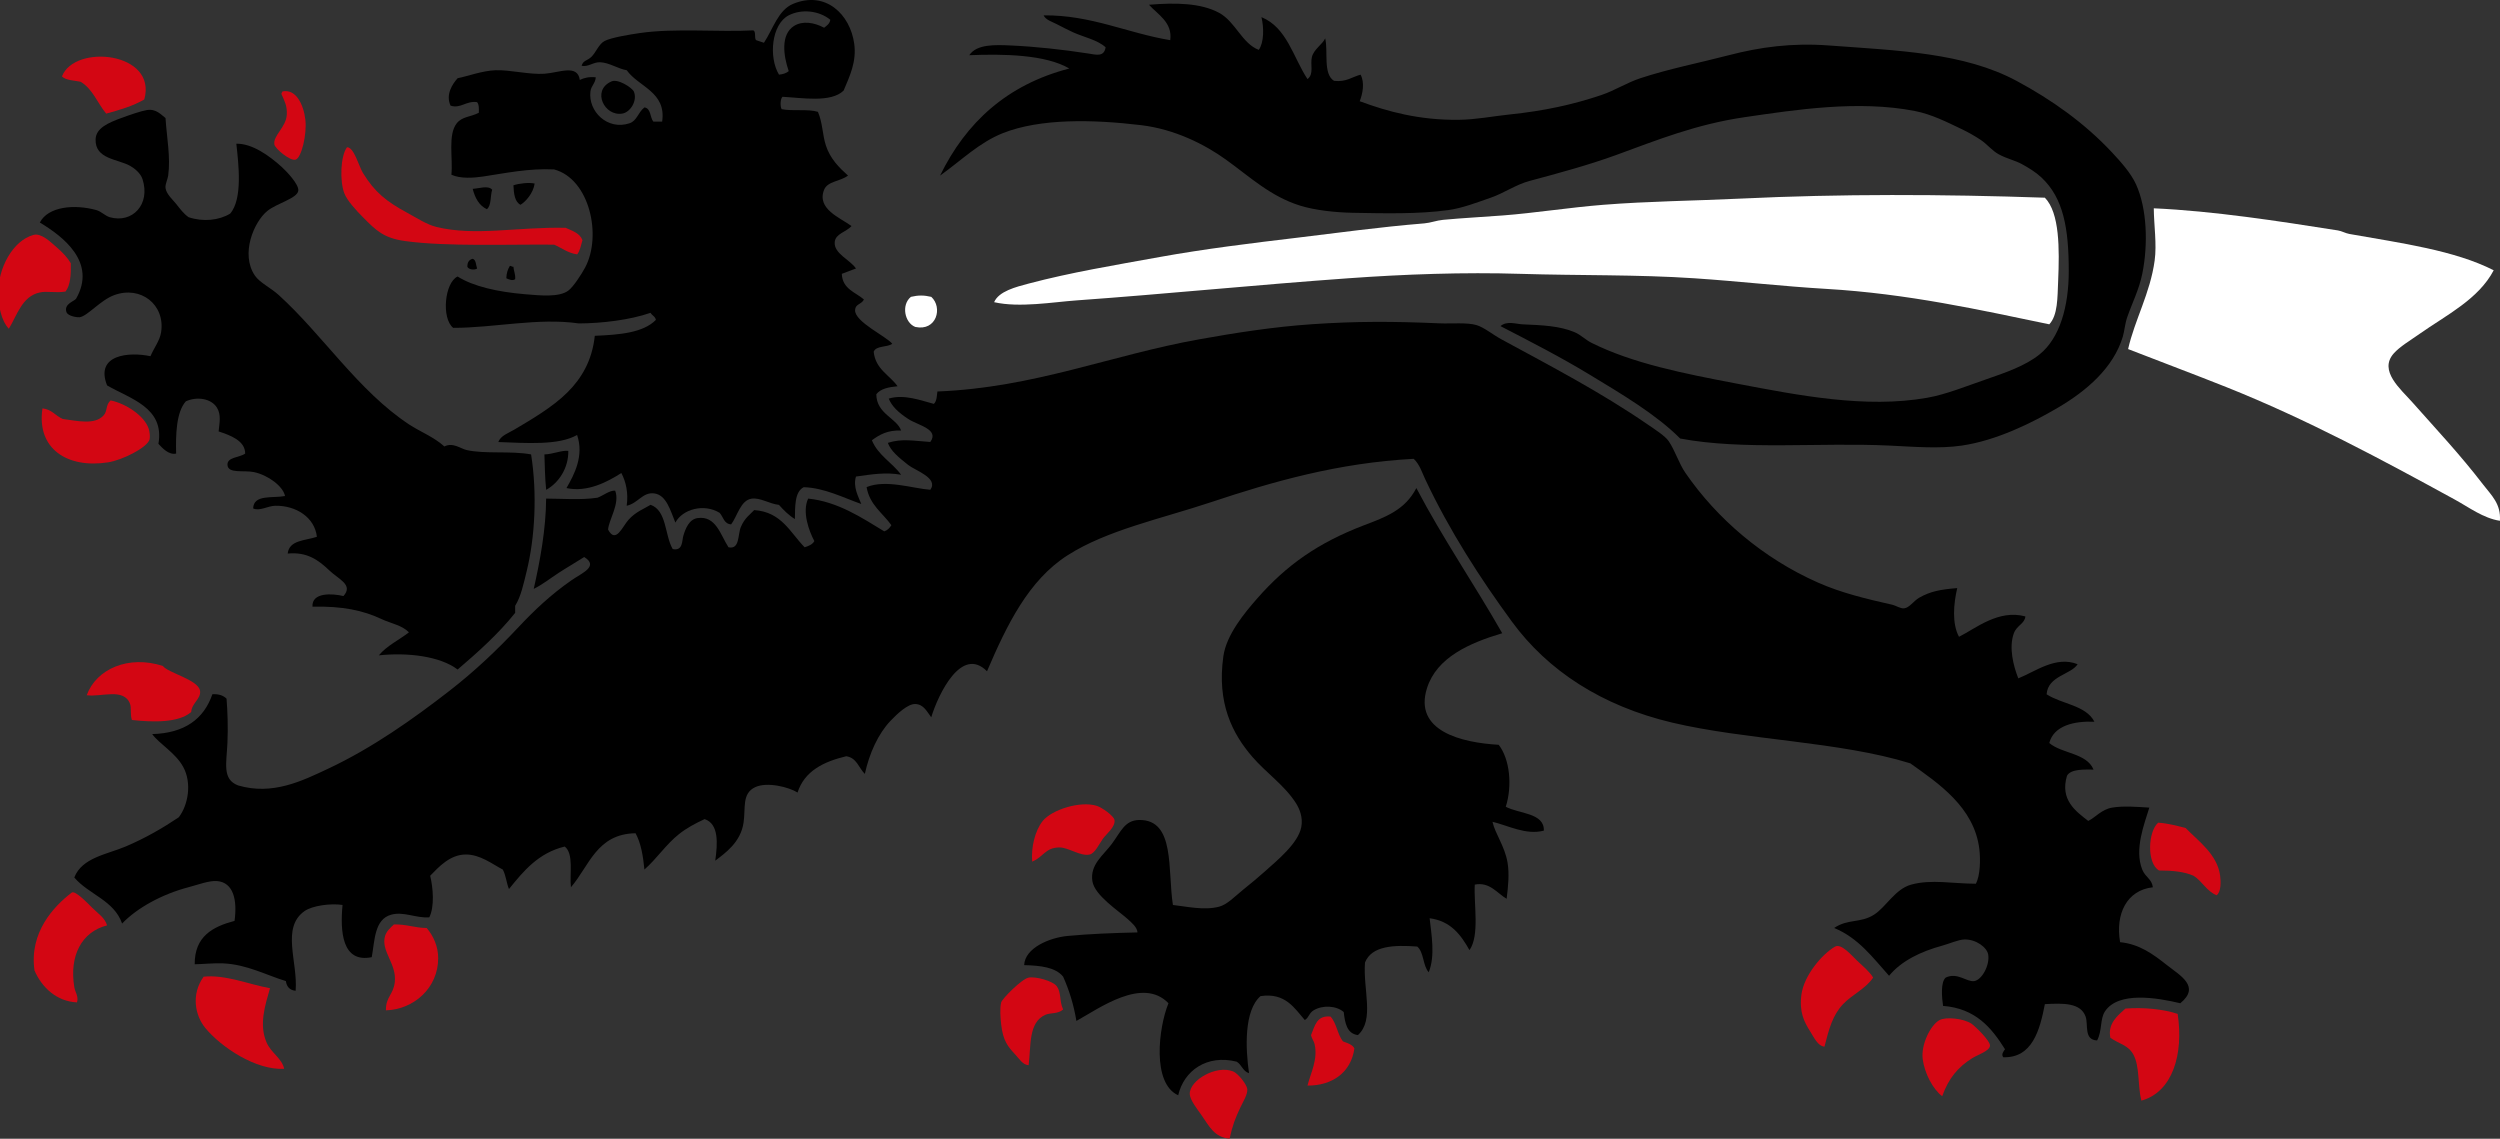 <?xml version="1.0" encoding="utf-8"?>
<!-- Generator: Adobe Illustrator 15.1.0, SVG Export Plug-In . SVG Version: 6.00 Build 0)  -->
<!DOCTYPE svg PUBLIC "-//W3C//DTD SVG 1.1//EN" "http://www.w3.org/Graphics/SVG/1.1/DTD/svg11.dtd">
<svg version="1.1" id="Calque_1" xmlns="http://www.w3.org/2000/svg" xmlns:xlink="http://www.w3.org/1999/xlink" x="0px" y="0px"
	 width="134.385px" height="61.21px" viewBox="0 0 134.385 61.21" enable-background="new 0 0 134.385 61.21" xml:space="preserve">
<rect x="0" y="0" width="134.385" height="61.21" fill="#333333" stroke="none"/>
<g>
	<path fill-rule="evenodd" clip-rule="evenodd" fill="#FFFFFF" d="M109.92,10.627c0.797,0.815,0.787,2.745,0.714,4.474
		c-0.039,0.913-0.017,1.839-0.476,2.332c-3.733-0.772-7.596-1.646-11.991-1.904c-2.319-0.136-4.662-0.408-7.09-0.57
		c-3.068-0.206-6.196-0.141-9.327-0.238c-3.074-0.096-6.265,0.021-9.279,0.238c-4.961,0.354-9.739,0.84-14.608,1.189
		c-1.271,0.091-3.065,0.405-4.425,0.096c0.251-0.588,1.168-0.818,1.855-1c2.271-0.602,4.616-0.987,7.043-1.428
		c2.399-0.434,4.95-0.747,7.471-1.047c2.17-0.259,4.274-0.558,6.757-0.762c0.335-0.027,0.661-0.158,1-0.189
		c1.081-0.101,2.137-0.154,3.235-0.238c1.634-0.123,3.581-0.428,5.378-0.571c2.445-0.194,4.883-0.214,7.375-0.333
		C98.955,10.418,104.376,10.437,109.92,10.627z"/>
	<path fill-rule="evenodd" clip-rule="evenodd" fill="#FFFFFF" d="M134.046,14.529c-0.817,1.559-2.543,2.404-3.997,3.426
		c-0.483,0.34-1.058,0.681-1.38,1.048c-0.816,0.927,0.372,1.908,1,2.617c1.334,1.505,2.557,2.8,3.807,4.425
		c0.448,0.582,0.97,1.04,0.904,1.951c-0.901-0.144-1.644-0.714-2.427-1.143c-3.889-2.128-7.947-4.316-12.277-6.044
		c-1.725-0.688-3.494-1.347-5.282-2.045c0.351-1.561,1.189-3.006,1.427-4.759c0.121-0.879-0.039-1.892-0.047-2.808
		c3.209,0.146,6.645,0.677,9.897,1.189c0.21,0.033,0.406,0.153,0.618,0.19C129.098,13.073,131.946,13.458,134.046,14.529z"/>
	<path fill-rule="evenodd" clip-rule="evenodd" fill="#FFFFFF" d="M50.059,15.957c0.628,0.567,0.29,1.862-0.857,1.618
		c-0.575-0.22-0.767-1.188-0.238-1.618C49.359,15.864,49.664,15.864,50.059,15.957z"/>
	<g>
		<path fill-rule="evenodd" clip-rule="evenodd" d="M30.549,24.236c0.015,0.921-0.506,1.714-1.19,2.095
			c-0.066-0.572-0.078-1.441-0.095-1.904C29.719,24.416,30.198,24.194,30.549,24.236z"/>
		<g>
			<path fill-rule="evenodd" clip-rule="evenodd" d="M42.064,5.203c-0.122,0.102-0.134,0.508-0.048,0.665
				c0.579,0.12,1.42-0.023,1.951,0.144c0.253,0.583,0.241,1.235,0.428,1.809c0.233,0.713,0.706,1.185,1.189,1.617
				c-0.42,0.32-1.101,0.298-1.285,0.762c-0.411,1.035,0.869,1.507,1.475,1.951c-0.29,0.325-0.86,0.404-0.904,0.856
				c-0.062,0.626,0.84,0.959,1.142,1.428c-0.264,0.086-0.501,0.197-0.762,0.285c0.034,0.822,0.733,0.98,1.19,1.38
				c-0.149,0.284-0.463,0.228-0.476,0.571c-0.023,0.633,1.691,1.415,1.999,1.809c-0.274,0.201-0.866,0.086-0.999,0.428
				c0.1,0.947,0.85,1.244,1.284,1.855c-0.478,0.045-0.916,0.131-1.142,0.428c0.004,1.061,1.099,1.28,1.332,1.952
				c-0.728-0.03-1.168,0.227-1.57,0.523c0.329,0.812,1.09,1.193,1.57,1.855c-0.822-0.151-1.624-0.018-2.427,0.096
				c-0.168,0.569,0.13,1.071,0.286,1.475c-0.964-0.338-1.984-0.87-3.093-0.903c-0.508,0.246-0.46,1.105-0.476,1.713
				c-0.334-0.205-0.601-0.479-0.856-0.762c-0.526-0.061-1.014-0.404-1.476-0.334c-0.592,0.091-0.766,0.953-1.094,1.381
				c-0.389-0.023-0.421-0.405-0.619-0.619c-0.848-0.521-1.997-0.194-2.379,0.523c-0.268-0.636-0.474-1.486-1.143-1.569
				c-0.619-0.077-0.87,0.537-1.475,0.665c0.1-0.684-0.039-1.293-0.286-1.76c-0.731,0.465-1.82,1.055-2.95,0.809
				c0.424-0.735,0.952-1.735,0.571-2.855c-0.995,0.574-2.745,0.431-4.235,0.381c0.125-0.347,0.548-0.482,0.856-0.666
				c0.945-0.56,2.059-1.208,2.855-1.999c0.741-0.734,1.334-1.693,1.475-3.046c1.326-0.055,2.599-0.16,3.284-0.855
				c-0.033-0.189-0.209-0.234-0.286-0.381c-1.117,0.388-2.628,0.566-3.854,0.571c-2.195-0.319-4.573,0.243-6.757,0.237
				c-0.641-0.521-0.457-2.434,0.238-2.76c0.842,0.535,2.166,0.83,3.616,0.952c0.84,0.07,1.83,0.175,2.332-0.19
				c0.271-0.197,0.712-0.881,0.904-1.237c0.92-1.715,0.247-4.774-1.666-5.281c-1.369-0.066-2.611,0.201-3.806,0.38
				c-0.523,0.078-1.223,0.129-1.713-0.095c0.089-0.896-0.198-2.142,0.285-2.761c0.293-0.375,0.743-0.337,1.189-0.57
				c0.009-0.231,0.011-0.455-0.095-0.572C25.05,5.41,24.761,5.854,24.22,5.679c-0.276-0.589,0.093-1.154,0.38-1.475
				c0.501-0.094,1.316-0.404,2.046-0.429c0.773-0.026,1.811,0.244,2.617,0.189c0.801-0.054,1.78-0.532,1.904,0.333
				c0.222-0.109,0.486-0.18,0.856-0.142c-0.011,0.315-0.249,0.456-0.285,0.761c-0.128,1.068,0.909,2.101,2.094,1.713
				c0.412-0.135,0.456-0.578,0.809-0.856c0.357,0.056,0.293,0.53,0.476,0.762c0.158,0,0.317,0,0.476,0
				c0.234-1.601-1.275-1.866-1.904-2.76c-0.468-0.075-0.927-0.406-1.427-0.429c-0.374-0.016-0.641,0.269-0.999,0.19
				c0.084-0.298,0.304-0.267,0.523-0.476c0.253-0.242,0.398-0.691,0.714-0.857c0.361-0.188,1.368-0.35,1.904-0.428
				c1.877-0.271,4.235-0.043,6.091-0.143c0.153,0.069,0.044,0.399,0.143,0.524C40.78,2.204,40.92,2.255,41.065,2.3
				c0.494-0.75,0.764-1.76,1.57-2.094c1.75-0.725,3.067,0.573,3.283,2.143c0.133,0.963-0.235,1.728-0.571,2.521
				C44.668,5.536,43.099,5.255,42.064,5.203z M42.397,0.824c-0.93,0.478-1.086,2.259-0.523,3.188
				c0.218-0.019,0.396-0.08,0.523-0.189c-0.282-0.816-0.447-1.965,0.285-2.428c0.455-0.287,1.078-0.194,1.618,0.096
				c0.14-0.113,0.299-0.208,0.333-0.428C44.02,0.564,43.085,0.472,42.397,0.824z"/>
			<path fill-rule="evenodd" clip-rule="evenodd" d="M67.665,2.681c0.285-0.405,0.279-1.193,0.143-1.76
				c1.375,0.56,1.705,2.164,2.475,3.33c0.366-0.279,0.134-0.775,0.238-1.189c0.105-0.418,0.575-0.684,0.713-1
				c0.17,0.682-0.127,1.92,0.476,2.284c0.663,0.075,0.963-0.211,1.427-0.333c0.228,0.426,0.116,1.017-0.047,1.428
				c1.505,0.561,3.214,1.025,5.33,0.999c0.928-0.011,1.838-0.194,2.712-0.285c1.861-0.192,3.416-0.53,4.949-1.047
				c0.73-0.247,1.374-0.667,2.094-0.903c1.55-0.51,3.151-0.82,4.758-1.238c1.68-0.437,3.387-0.671,5.377-0.523
				c3.717,0.275,7.254,0.383,10.088,1.903c1.892,1.016,3.657,2.267,5.139,3.854c0.474,0.509,1.009,1.105,1.285,1.713
				c0.585,1.29,0.658,3.207,0.333,4.807c-0.173,0.85-0.538,1.55-0.809,2.332c-0.123,0.354-0.145,0.736-0.238,1.047
				c-0.504,1.682-1.966,2.921-3.474,3.807c-1.436,0.843-3.317,1.771-5.187,2.046c-1.206,0.177-2.572,0.061-3.854,0
				c-3.784-0.181-7.894,0.259-11.277-0.381c-1.298-1.304-3.192-2.418-4.854-3.426c-1.562-0.948-3.21-1.793-4.806-2.616
				c0.346-0.299,0.834-0.112,1.19-0.096c1.057,0.046,1.991,0.08,2.807,0.428c0.322,0.137,0.582,0.41,0.904,0.57
				c2.207,1.099,4.914,1.64,7.804,2.189c3.316,0.63,6.932,1.345,10.231,0.761c1.026-0.181,2.117-0.63,3.188-0.998
				c1.036-0.357,2.096-0.723,2.854-1.333c1.091-0.878,1.57-2.582,1.57-4.473c0-2.3-0.282-3.933-1.475-5.044
				c-0.312-0.291-0.687-0.515-1.047-0.714c-0.353-0.195-0.803-0.287-1.237-0.523c-0.364-0.197-0.632-0.547-0.952-0.762
				c-0.345-0.232-0.709-0.436-1.095-0.618c-0.744-0.354-1.559-0.773-2.474-0.952c-3.034-0.59-6.403-0.066-9.137,0.333
				c-2.637,0.386-4.73,1.238-6.947,2.047c-1.454,0.528-3.039,0.957-4.616,1.38c-0.746,0.199-1.372,0.654-2.094,0.903
				c-0.736,0.255-1.524,0.562-2.284,0.666c-1.583,0.22-3.437,0.176-5.14,0.144c-0.953-0.019-2.024-0.139-2.807-0.381
				c-1.6-0.493-2.719-1.557-3.997-2.475c-1.144-0.822-2.757-1.639-4.568-1.855c-2.576-0.309-5.407-0.37-7.423,0.428
				c-1.279,0.507-2.234,1.468-3.379,2.284c1.389-2.846,3.587-4.884,6.947-5.757c-1.286-0.754-3.548-0.789-5.377-0.715
				c0.4-0.604,1.397-0.56,2.237-0.523c1.302,0.058,2.792,0.219,4.14,0.429c0.434,0.066,0.871,0.208,0.952-0.332
				c-0.448-0.405-1.16-0.536-1.761-0.811c-0.286-0.129-0.588-0.29-0.856-0.427c-0.271-0.14-0.605-0.232-0.714-0.478
				c2.55-0.026,4.503,0.954,6.805,1.334c0.133-0.96-0.678-1.384-1.143-1.904c1.429-0.119,2.784-0.095,3.76,0.429
				C66.41,1.158,66.754,2.334,67.665,2.681z"/>
			<path fill-rule="evenodd" clip-rule="evenodd" d="M32.833,4.394c0.348-0.21,1.15,0.327,1.237,0.523
				c0.21,0.479-0.178,1.116-0.619,1.189C32.492,6.268,31.805,4.878,32.833,4.394z"/>
			<path fill-rule="evenodd" clip-rule="evenodd" d="M8.897,6.345c0.065,1.02,0.28,2.119,0.144,3.093
				c-0.029,0.204-0.167,0.464-0.144,0.667c0.04,0.328,0.411,0.652,0.571,0.855c0.226,0.285,0.399,0.523,0.667,0.714
				c0.771,0.261,1.629,0.177,2.236-0.19c0.686-0.789,0.449-2.686,0.333-3.759c0.856-0.017,1.775,0.65,2.427,1.237
				c0.237,0.214,0.944,0.938,0.904,1.285c-0.048,0.419-1.144,0.672-1.666,1.094c-0.712,0.577-1.46,2.311-0.666,3.474
				c0.258,0.38,0.849,0.652,1.284,1.048c2.37,2.152,4.271,5.146,6.995,6.947c0.598,0.395,1.35,0.682,1.904,1.189
				c0.456-0.236,0.874,0.117,1.189,0.19c0.977,0.228,2.385,0.034,3.474,0.237c0.332,2.11,0.21,4.453-0.239,6.281
				c-0.164,0.672-0.309,1.365-0.618,1.856c0,0.126,0,0.253,0,0.381c-0.91,1.136-1.99,2.102-3.093,3.045
				c-0.954-0.72-2.683-0.925-4.235-0.762c0.431-0.521,1.082-0.82,1.618-1.237c-0.369-0.383-0.959-0.471-1.475-0.713
				c-0.986-0.465-2.094-0.702-3.711-0.666c-0.045-0.785,1.075-0.713,1.665-0.571c0.548-0.604-0.257-0.897-0.761-1.38
				c-0.595-0.57-1.212-1.004-2.236-0.904c0.083-0.742,0.963-0.688,1.57-0.904c-0.119-1.048-1.131-1.686-2.237-1.666
				c-0.415,0.009-0.831,0.305-1.189,0.144c0.023-0.771,1.047-0.539,1.713-0.667c-0.098-0.518-0.908-1.125-1.666-1.285
				c-0.55-0.115-1.393,0.097-1.427-0.381c-0.032-0.436,0.657-0.395,0.951-0.617c0.004-0.688-0.792-0.982-1.427-1.189
				c0.041-0.456,0.153-0.891-0.095-1.285c-0.31-0.492-1.073-0.603-1.666-0.334c-0.524,0.584-0.548,1.822-0.523,2.809
				c-0.393,0.084-0.729-0.282-0.952-0.523c0.345-1.965-1.545-2.428-2.76-3.141c-0.659-1.663,1.182-1.814,2.332-1.57
				c0.195-0.459,0.5-0.83,0.572-1.285c0.231-1.494-1.105-2.521-2.522-1.998c-0.745,0.274-1.417,1.114-1.855,1.189
				c-0.083,0.014-0.637-0.04-0.714-0.286c-0.139-0.439,0.429-0.572,0.523-0.714c1.116-1.958-0.7-3.34-1.951-4.092
				c0.449-0.866,1.862-0.996,3.045-0.667c0.25,0.071,0.474,0.312,0.713,0.381c1.209,0.346,2.202-0.681,1.761-2.046
				C7.56,9.317,7.242,9.054,6.994,8.915c-0.66-0.371-1.892-0.354-1.855-1.428c0.02-0.598,0.668-0.881,1.379-1.143
				c0.475-0.174,1.073-0.379,1.38-0.429C8.401,5.836,8.66,6.171,8.897,6.345z"/>
			<path fill-rule="evenodd" clip-rule="evenodd" d="M28.74,9.866c-0.077,0.525-0.484,0.975-0.761,1.142
				c-0.312-0.163-0.359-0.592-0.38-1.047C27.886,9.861,28.439,9.796,28.74,9.866z"/>
			<path fill-rule="evenodd" clip-rule="evenodd" d="M26.456,10.199c-0.106,0.337-0.036,0.852-0.285,1.047
				c-0.42-0.198-0.635-0.603-0.762-1.095C25.758,10.131,26.251,9.95,26.456,10.199z"/>
			<path fill-rule="evenodd" clip-rule="evenodd" d="M25.409,13.91c0.191,0.063,0.169,0.34,0.238,0.524
				c-0.15,0.103-0.472,0.05-0.524-0.096C25.118,14.096,25.218,13.957,25.409,13.91z"/>
			<path fill-rule="evenodd" clip-rule="evenodd" d="M27.408,14.291c0.085-0.005,0.101,0.059,0.19,0.048
				c0.016,0.238,0.117,0.391,0.095,0.666c-0.135,0.111-0.36,0.008-0.476-0.047C27.223,14.678,27.3,14.469,27.408,14.291z"/>
			<path fill-rule="evenodd" clip-rule="evenodd" d="M105.209,31.612c-0.197,0.845-0.29,1.904,0.095,2.618
				c0.896-0.446,2.121-1.488,3.568-1.095c-0.035,0.394-0.462,0.479-0.618,0.903c-0.284,0.771-0.021,1.772,0.238,2.427
				c0.923-0.369,2.023-1.225,3.188-0.761c-0.347,0.56-1.597,0.622-1.666,1.617c0.815,0.533,2.113,0.584,2.57,1.476
				c-1.079-0.049-2.185,0.205-2.427,1.143c0.686,0.582,2.007,0.53,2.379,1.428c-0.451,0.002-1.215-0.052-1.427,0.333
				c-0.387,1.29,0.468,1.908,1.142,2.427c0.388-0.185,0.709-0.618,1.285-0.715c0.608-0.102,1.318-0.042,1.999,0
				c-0.27,0.882-0.815,2.246-0.381,3.331c0.167,0.415,0.516,0.501,0.571,0.951c-1.399,0.153-2.026,1.432-1.761,2.951
				c1.042,0.104,1.766,0.639,2.522,1.236c0.705,0.559,1.817,1.146,0.714,2.047c-1.26-0.3-3.317-0.647-4.044,0.429
				c-0.282,0.415-0.146,1.047-0.429,1.57c-0.726-0.029-0.461-0.847-0.618-1.285c-0.267-0.741-1.191-0.722-2.189-0.666
				c-0.27,1.396-0.677,2.906-2.237,2.854c-0.125-0.149,0.022-0.329,0.095-0.428c-0.727-1.16-1.58-2.194-3.331-2.332
				c-0.063-0.444-0.142-1.273,0.143-1.522c0.626-0.299,1.12,0.241,1.523,0.19c0.416-0.053,0.856-0.851,0.761-1.428
				c-0.062-0.378-0.646-0.828-1.285-0.81c-0.327,0.011-0.804,0.229-1.189,0.333c-1.147,0.312-2.189,0.814-2.855,1.618
				c-0.87-0.971-1.646-2.034-2.951-2.569c0.742-0.505,1.411-0.249,2.142-0.714c0.654-0.416,1.133-1.381,1.999-1.617
				c1.089-0.299,2.235-0.049,3.474-0.048c0.243-0.432,0.254-1.321,0.19-1.856c-0.271-2.262-2.221-3.553-3.712-4.615
				c-3.794-1.178-8.827-1.248-12.8-2.189c-3.785-0.896-6.687-2.795-8.613-5.425c-1.705-2.327-3.356-4.885-4.664-7.661
				c-0.171-0.363-0.3-0.8-0.618-1.094c-4.06,0.215-7.589,1.229-10.897,2.332c-2.691,0.896-5.579,1.494-7.709,2.854
				c-2.096,1.339-3.263,3.741-4.33,6.234c-1.37-1.387-2.617,1.229-2.998,2.474c-0.238-0.318-0.411-0.698-0.857-0.714
				c-0.399-0.014-0.965,0.519-1.332,0.904c-0.669,0.703-1.141,1.756-1.38,2.854c-0.328-0.322-0.432-0.869-1-0.951
				c-1.229,0.295-2.246,0.8-2.617,1.951c-0.464-0.293-1.641-0.592-2.284-0.285c-0.714,0.34-0.502,1.109-0.618,1.902
				c-0.156,1.061-0.984,1.635-1.523,2.047c0.132-0.93,0.199-1.98-0.571-2.236c-0.512,0.237-0.97,0.483-1.38,0.809
				c-0.699,0.554-1.189,1.317-1.856,1.903c-0.071-0.738-0.189-1.429-0.476-1.951c-2.093,0.033-2.489,1.762-3.474,2.902
				c-0.082-0.69,0.168-1.799-0.333-2.188c-1.418,0.344-2.21,1.311-2.998,2.285c-0.135-0.326-0.167-0.753-0.333-1.048
				c-0.579-0.304-1.223-0.816-1.999-0.809c-0.835,0.008-1.432,0.657-1.903,1.142c0.158,0.646,0.241,1.668-0.048,2.236
				c-0.713,0.053-1.371-0.328-2.046-0.143c-0.909,0.25-0.882,1.385-1.047,2.284c-1.6,0.327-1.704-1.386-1.57-2.807
				c-0.631-0.097-1.625,0.034-2.046,0.332c-1.266,0.897-0.345,2.735-0.476,4.282c-0.316-0.032-0.481-0.216-0.524-0.522
				c-1.02-0.305-2.097-0.899-3.378-0.952c-0.519-0.021-1.135,0.045-1.523,0.048c-0.009-1.499,0.964-2.019,2.142-2.332
				c0.154-1.124-0.058-2.074-0.952-2.141c-0.419-0.031-1.022,0.201-1.523,0.332c-1.426,0.374-2.771,1.116-3.569,1.952
				c-0.432-1.25-1.799-1.564-2.57-2.475c0.415-1.073,1.764-1.243,2.76-1.666c1.066-0.452,2.008-1.001,2.855-1.57
				c0.507-0.656,0.716-1.843,0.238-2.711c-0.42-0.766-1.288-1.237-1.666-1.762c1.744-0.049,2.776-0.809,3.236-2.142
				c0.355-0.022,0.592,0.074,0.761,0.237c0.055,0.678,0.085,1.535,0.048,2.381c-0.049,1.099-0.291,1.955,0.571,2.283
				c1.852,0.545,3.439-0.238,4.853-0.904c2.361-1.11,4.552-2.659,6.52-4.188c1.308-1.016,2.483-2.116,3.712-3.426
				c0.812-0.866,1.721-1.736,2.855-2.521c0.543-0.377,1.475-0.74,0.666-1.238c-0.462,0.297-0.925,0.56-1.38,0.857
				c-0.438,0.285-0.855,0.62-1.333,0.856c0.336-1.479,0.657-3.207,0.667-4.854c0.83,0,1.853,0.088,2.76-0.047
				c0.312-0.116,0.653-0.402,0.951-0.381c0.268,0.696-0.34,1.55-0.381,2.094c0.412,0.782,0.767-0.154,1.095-0.523
				c0.398-0.448,0.887-0.615,1.189-0.809c0.881,0.309,0.752,1.626,1.19,2.379c0.557,0.117,0.493-0.451,0.571-0.714
				c0.116-0.387,0.312-0.886,0.762-0.951c0.993-0.145,1.234,0.905,1.665,1.569c0.616,0.132,0.49-0.676,0.667-1.095
				c0.209-0.492,0.498-0.666,0.714-0.904c1.475,0.097,1.933,1.208,2.712,1.999c0.218-0.067,0.421-0.15,0.523-0.333
				c-0.29-0.542-0.667-1.569-0.333-2.284c1.601,0.162,2.895,1.039,4.092,1.762c0.177-0.062,0.291-0.186,0.381-0.333
				c-0.469-0.657-1.167-1.087-1.332-2.046c1.036-0.428,2.479,0.073,3.426,0.143c0.458-0.633-0.812-1.032-1.19-1.334
				c-0.531-0.422-0.93-0.748-1.094-1.188c0.762-0.247,1.403-0.102,2.284-0.048c0.498-0.689-0.674-0.895-1.19-1.237
				c-0.549-0.364-0.875-0.677-1.046-1.094c0.825-0.252,1.732,0.103,2.427,0.284c0.171-0.162,0.158-0.48,0.19-0.666
				c5.214-0.207,9.3-1.951,14.085-2.807c1.935-0.347,3.979-0.668,6.043-0.809c2.364-0.161,4.329-0.159,6.852-0.048
				c0.67,0.029,1.485-0.057,1.999,0.095c0.401,0.119,0.884,0.518,1.333,0.762c2.697,1.467,5.287,2.81,7.852,4.568
				c0.38,0.261,0.958,0.631,1.142,0.904c0.35,0.516,0.549,1.197,0.904,1.713c1.69,2.451,4.163,4.588,7.138,5.9
				c1.255,0.554,2.584,0.87,3.998,1.189c0.172,0.039,0.418,0.21,0.618,0.19c0.282-0.029,0.518-0.402,0.809-0.571
				C103.772,31.784,104.306,31.687,105.209,31.612z"/>
			<path fill-rule="evenodd" clip-rule="evenodd" d="M76.135,26.235c1.425,2.715,3.113,5.167,4.616,7.804
				c-1.758,0.523-3.521,1.297-4.044,2.951c-0.73,2.305,1.845,2.931,3.854,3.045c0.603,0.777,0.738,2.213,0.38,3.331
				c0.702,0.38,2.084,0.322,2.046,1.284c-0.961,0.254-1.933-0.281-2.76-0.476c0.14,0.641,0.661,1.311,0.809,2.188
				c0.103,0.61,0.036,1.265-0.048,1.952c-0.505-0.291-0.912-0.926-1.713-0.762c-0.06,1.039,0.274,2.736-0.285,3.521
				c-0.462-0.822-1.005-1.564-2.142-1.714c0.092,0.84,0.312,2.021-0.048,2.902c-0.321-0.345-0.254-1.077-0.618-1.38
				c-1.242-0.092-2.446-0.05-2.808,0.857c-0.113,1.469,0.526,3.089-0.381,3.902c-0.591-0.076-0.694-0.639-0.762-1.238
				c-0.39-0.347-1.131-0.386-1.617-0.095c-0.259,0.155-0.252,0.399-0.476,0.523c-0.55-0.624-1.04-1.487-2.38-1.285
				c-0.891,0.776-0.811,2.81-0.618,4.141c-0.333-0.096-0.395-0.463-0.666-0.618c-1.593-0.398-2.835,0.477-3.141,1.807
				c-1.417-0.635-1.062-3.625-0.523-4.948c-1.39-1.44-3.734,0.283-4.949,0.952c-0.146-0.885-0.394-1.668-0.714-2.38
				c-0.403-0.501-1.209-0.599-2.094-0.619c0.037-0.929,1.377-1.479,2.332-1.569c1.18-0.111,2.439-0.16,3.76-0.19
				c-0.018-0.278-0.307-0.518-0.523-0.714c-0.488-0.443-1.791-1.281-1.903-2.046c-0.131-0.89,0.583-1.375,1.046-1.999
				c0.484-0.65,0.691-1.275,1.475-1.285c1.943-0.023,1.516,2.688,1.809,4.569c0.697,0.073,1.655,0.305,2.475,0.094
				c0.438-0.111,0.839-0.542,1.284-0.903c0.453-0.366,0.828-0.674,1.19-0.999c0.699-0.627,1.785-1.513,1.951-2.38
				c0.1-0.521-0.096-0.986-0.286-1.284c-0.608-0.957-1.594-1.625-2.332-2.476c-1.094-1.26-1.927-2.909-1.57-5.424
				c0.164-1.155,1.131-2.319,1.808-3.093c1.587-1.813,3.297-3.011,5.758-3.949C74.51,27.783,75.531,27.405,76.135,26.235z"/>
		</g>
	</g>
	<g>
		<path fill-rule="evenodd" clip-rule="evenodd" fill="#D30613" d="M7.756,5.345c-0.589,0.348-1.31,0.563-2.047,0.762
			c-0.471-0.559-0.726-1.335-1.38-1.713C3.973,4.321,3.543,4.323,3.33,4.108C4.013,2.339,8.47,2.796,7.756,5.345z"/>
		<path fill-rule="evenodd" clip-rule="evenodd" fill="#D30613" d="M15.131,5.06c-0.014-0.077,0.045-0.082,0.047-0.143
			c0.735-0.161,1.145,0.713,1.237,1.522c0.089,0.779-0.209,2.045-0.523,2.142c-0.299,0.092-1.103-0.595-1.142-0.809
			c-0.088-0.485,0.636-0.926,0.667-1.618C15.437,5.69,15.311,5.466,15.131,5.06z"/>
		<path fill-rule="evenodd" clip-rule="evenodd" fill="#D30613" d="M18.652,7.915c0.379-0.007,0.633,1.013,0.857,1.381
			c0.63,1.034,1.267,1.539,2.378,2.141c0.52,0.28,1.047,0.633,1.57,0.762c2.087,0.512,4.383-0.012,6.948,0.047
			c0.36,0.164,0.764,0.283,0.904,0.666c-0.084,0.266-0.125,0.572-0.285,0.762c-0.511-0.076-0.827-0.347-1.237-0.523
			c-2.421-0.024-5.785,0.113-7.994-0.191c-1.173-0.16-1.573-0.566-2.284-1.284c-0.36-0.362-0.847-0.888-1-1.284
			C18.262,9.747,18.294,8.405,18.652,7.915z"/>
		<path fill-rule="evenodd" clip-rule="evenodd" fill="#D30613" d="M3.521,15.672c-0.522,0.086-0.989-0.037-1.38,0.048
			c-0.964,0.206-1.224,1.236-1.666,1.95c-0.418-0.445-0.562-1.239-0.571-1.903c-0.017-1.332,0.776-2.838,1.903-3.141
			c0.419-0.113,0.944,0.412,1.237,0.666c0.315,0.274,0.572,0.536,0.761,0.856C3.82,14.766,3.786,15.334,3.521,15.672z"/>
		<path fill-rule="evenodd" clip-rule="evenodd" fill="#D30613" d="M2.283,21.952c0.505,0.052,0.703,0.408,1.095,0.571
			c0.793,0.101,1.706,0.331,2.188-0.19c0.224-0.241,0.102-0.565,0.381-0.809c0.812,0.169,1.811,0.814,2.046,1.522
			c0.049,0.146,0.084,0.431,0.048,0.571c-0.112,0.436-1.459,1.117-2.237,1.237C3.604,25.194,1.956,24.11,2.283,21.952z"/>
		<path fill-rule="evenodd" clip-rule="evenodd" fill="#D30613" d="M10.277,38.274c-0.673,0.586-2.048,0.554-3.188,0.428
			c-0.099-0.316-0.02-0.646-0.095-0.856c-0.324-0.9-1.589-0.355-2.332-0.476c0.514-1.417,2.258-2.17,4.092-1.571
			c0.263,0.368,1.908,0.738,1.999,1.333C10.818,37.559,10.308,37.789,10.277,38.274z"/>
		<path fill-rule="evenodd" clip-rule="evenodd" fill="#D30613" d="M55.483,46.315c-0.06-0.75,0.144-1.66,0.571-2.188
			c0.482-0.598,2.005-1.091,2.902-0.81c0.28,0.087,0.919,0.543,0.953,0.761c0.056,0.375-0.443,0.755-0.619,1
			c-0.202,0.28-0.428,0.79-0.714,0.856c-0.487,0.112-1.14-0.38-1.618-0.381C56.181,45.554,56.08,46.081,55.483,46.315z"/>
		<path fill-rule="evenodd" clip-rule="evenodd" fill="#D30613" d="M119.152,48.124c-0.541-0.221-0.771-0.751-1.237-1.047
			c-0.493-0.221-1.143-0.285-1.856-0.285c-0.674-0.379-0.595-2.103-0.048-2.57c0.548,0.039,1.007,0.167,1.476,0.287
			c0.651,0.682,1.702,1.398,1.855,2.568C119.381,47.373,119.402,47.94,119.152,48.124z"/>
		<path fill-rule="evenodd" clip-rule="evenodd" fill="#D30613" d="M5.757,49.742c-1.376,0.35-2.043,1.641-1.761,3.331
			c0.044,0.262,0.24,0.49,0.143,0.809c-1.095-0.049-1.891-0.804-2.284-1.713c-0.296-2.056,1.047-3.457,1.999-4.188
			c0.19-0.146,0.955,0.672,1.095,0.809C5.3,49.135,5.622,49.32,5.757,49.742z"/>
		<path fill-rule="evenodd" clip-rule="evenodd" fill="#D30613" d="M21.174,49.694c0.672-0.021,1.116,0.186,1.761,0.19
			c0.357,0.418,0.618,0.979,0.619,1.618c0.002,1.611-1.32,2.763-2.808,2.808c-0.017-0.725,0.398-0.829,0.476-1.522
			c0.11-0.986-0.762-1.662-0.523-2.475C20.772,50.061,20.984,49.869,21.174,49.694z"/>
		<path fill-rule="evenodd" clip-rule="evenodd" fill="#D30613" d="M100.689,52.55c-0.407,0.607-1.124,0.906-1.618,1.428
			c-0.563,0.594-0.756,1.334-0.999,2.284c-0.359-0.035-0.562-0.494-0.762-0.81c-0.328-0.518-0.603-1.044-0.475-1.998
			c0.137-1.023,1.115-2.174,1.808-2.57c0.333-0.189,0.887,0.474,1.19,0.762C100.153,51.95,100.51,52.241,100.689,52.55z"/>
		<path fill-rule="evenodd" clip-rule="evenodd" fill="#D30613" d="M14.513,53.121c-0.274,0.958-0.591,1.95-0.19,2.902
			c0.243,0.576,0.832,0.86,0.952,1.429c-1.507,0.088-3.371-1.146-4.235-2.189c-0.566-0.686-0.771-1.82-0.095-2.761
			C12.093,52.372,13.379,52.917,14.513,53.121z"/>
		<path fill-rule="evenodd" clip-rule="evenodd" fill="#D30613" d="M57.148,54.263c-0.285,0.254-0.678,0.166-0.952,0.285
			c-0.928,0.405-0.767,1.675-0.904,2.713c-0.322-0.027-0.499-0.34-0.713-0.57c-0.409-0.443-0.659-0.736-0.762-1.619
			c-0.041-0.353-0.077-0.886,0-1.189c0.05-0.194,1.098-1.257,1.475-1.332c0.362-0.073,1.312,0.172,1.523,0.476
			C57.053,53.366,56.941,53.823,57.148,54.263z"/>
		<path fill-rule="evenodd" clip-rule="evenodd" fill="#D30613" d="M117.058,54.501c0.328,2.162-0.268,4.197-1.951,4.663
			c-0.212-0.866-0.075-1.821-0.428-2.474c-0.283-0.521-0.775-0.575-1.238-0.904c-0.161-0.768,0.407-1.209,0.809-1.571
			C115.214,54.14,116.284,54.242,117.058,54.501z"/>
		<path fill-rule="evenodd" clip-rule="evenodd" fill="#D30613" d="M71.519,54.644c0.325,0.342,0.373,0.96,0.667,1.332
			c0.236,0.098,0.507,0.16,0.618,0.381c-0.179,1.297-1.198,2.005-2.521,1.998c0.172-0.684,0.573-1.414,0.38-2.236
			c-0.037-0.158-0.153-0.295-0.191-0.475C70.677,55.165,70.762,54.568,71.519,54.644z"/>
		<path fill-rule="evenodd" clip-rule="evenodd" fill="#D30613" d="M104.4,58.927c-0.499-0.379-0.947-1.226-1.047-1.999
			c-0.101-0.781,0.425-1.835,0.904-2.094c0.347-0.188,1.288-0.088,1.713,0.19c0.173,0.113,1.02,0.924,1,1.189
			c-0.022,0.283-0.658,0.483-0.952,0.666C105.23,57.37,104.741,57.978,104.4,58.927z"/>
		<path fill-rule="evenodd" clip-rule="evenodd" fill="#D30613" d="M66.095,61.21c-0.823-0.082-1.082-0.65-1.523-1.285
			c-0.228-0.327-0.624-0.811-0.618-1.142c0.012-0.735,1.443-1.552,2.332-1.189c0.264,0.106,0.738,0.7,0.761,0.952
			c0.027,0.289-0.256,0.727-0.38,0.999C66.405,60.109,66.252,60.483,66.095,61.21z"/>
	</g>
</g>
</svg>
